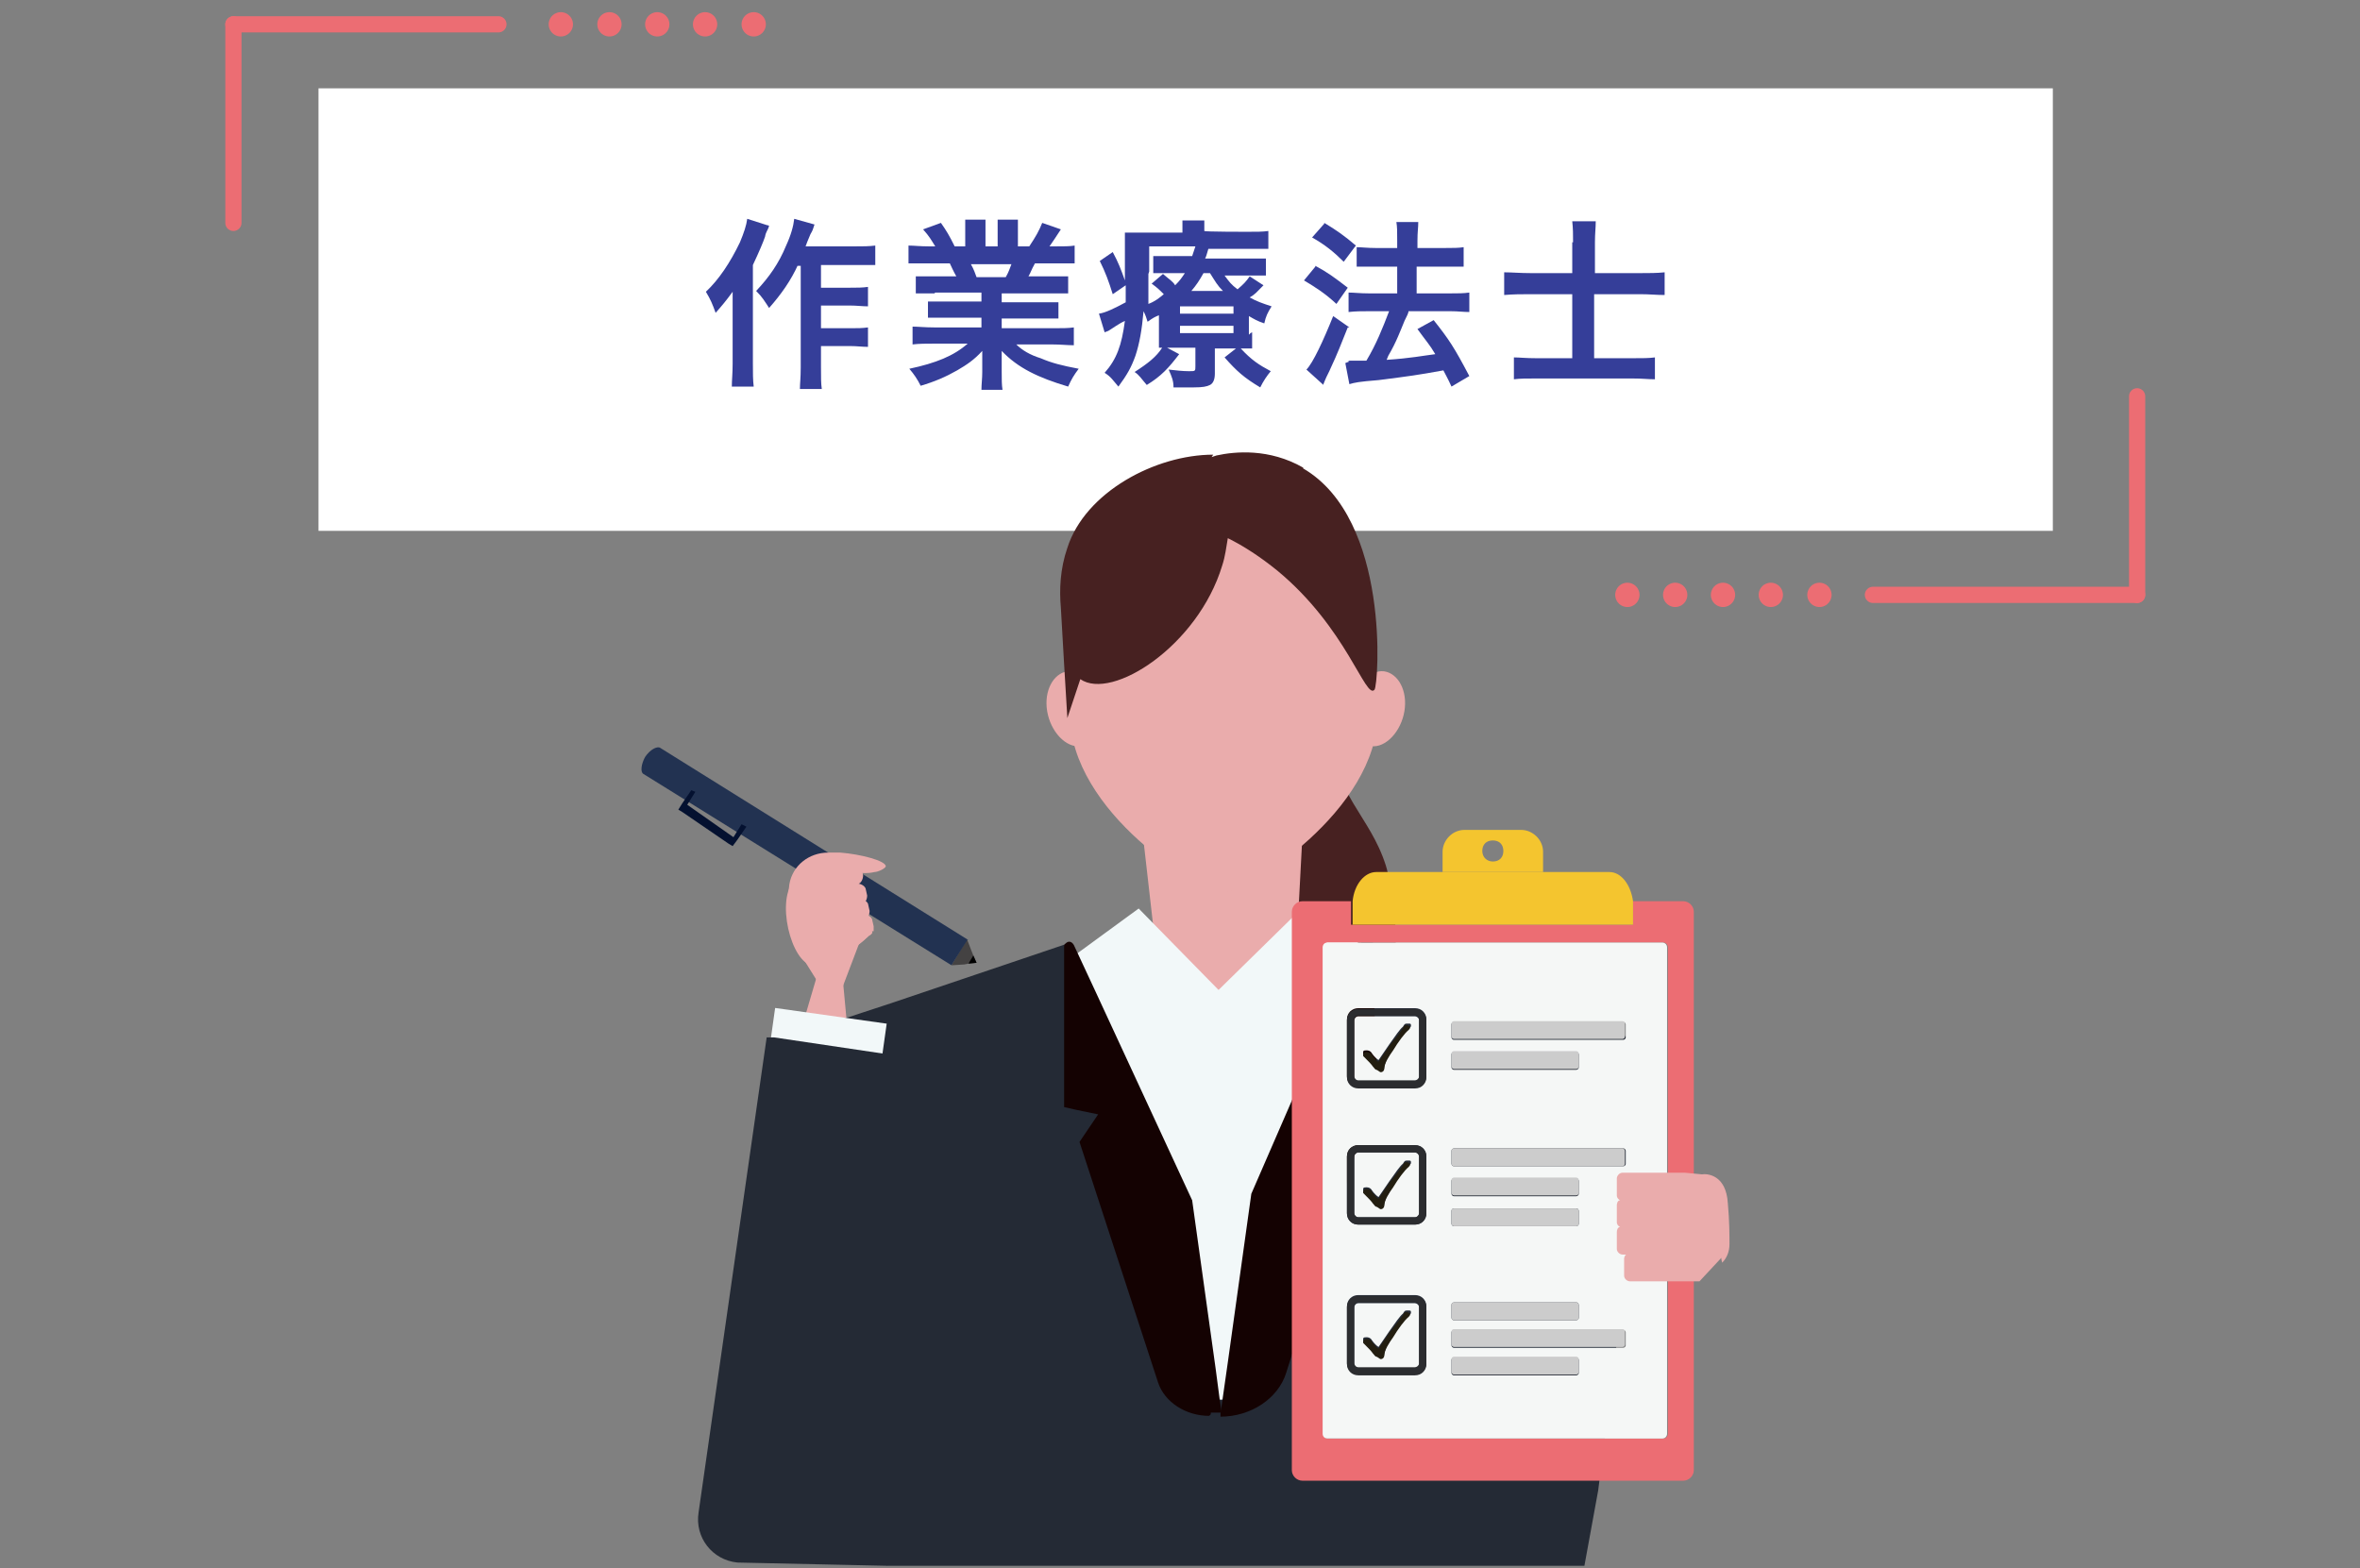<?xml version="1.0" encoding="UTF-8"?>
<svg id="_レイヤー_1" xmlns="http://www.w3.org/2000/svg" version="1.1" viewBox="0 0 291.2 193.5">
  <rect x="0" y="0" width="291.2" height="193.5" fill="#808080" stroke="none"/>
  <!-- Generator: Adobe Illustrator 29.2.1, SVG Export Plug-In . SVG Version: 2.1.0 Build 116)  -->
  <defs>
    <style>
      .st0, .st1, .st2, .st3 {
        fill: none;
      }

      .st4 {
        fill: #f2f8f9;
      }

      .st1, .st2, .st3 {
        stroke: #ec6d73;
        stroke-linecap: round;
        stroke-linejoin: round;
      }

      .st1, .st3 {
        stroke-width: 3px;
      }

      .st5 {
        fill: #041130;
      }

      .st6 {
        fill: #472121;
      }

      .st7 {
        fill: #444242;
      }

      .st8 {
        fill: #ec6d73;
      }

      .st9 {
        fill: #242a35;
      }

      .st10 {
        fill: #ccc;
      }

      .st11 {
        fill: #f4c52f;
      }

      .st2 {
        stroke-width: 2px;
      }

      .st3 {
        stroke-dasharray: 0 5.9;
      }

      .st12 {
        fill: #fff;
      }

      .st13 {
        fill: #223251;
      }

      .st14 {
        fill: #140202;
      }

      .st15 {
        fill: #353e99;
      }

      .st16 {
        fill: #eaacac;
      }

      .st17 {
        fill: #231e10;
      }

      .st18 {
        fill: #2c2d30;
      }

      .st19 {
        fill: #f5f7f6;
      }
    </style>
  </defs>
  <polygon class="st12" points="214.5 65.5 39.3 65.5 39.3 10.9 253.3 10.9 253.3 65.5 214.5 65.5"/>
  <g>
    <path class="st15" d="M94.9,27.9c-.2.6-.4.7-.5,1.3-.2.6-.7,1.8-1.5,3.5v12.2c0,1.1,0,2,.1,2.8h-2.7c0-.8.1-1.6.1-2.8v-8.9c-.8,1.1-1.3,1.7-2.1,2.6-.4-1.1-.6-1.6-1.2-2.6,1.6-1.5,3-3.6,4.2-6.1.5-1.2.8-2.1.9-2.9l2.5.8h.1ZM98.5,32.6c-.9,2-2.1,3.7-3.6,5.4-.6-.9-.8-1.3-1.6-2.1,1.6-1.7,2.8-3.4,3.7-5.6.6-1.3.9-2.4,1-3.3l2.5.7c-.2.6-.2.7-.5,1.2-.4.9-.4,1-.6,1.5h6.1c1,0,1.7,0,2.5-.1v2.4h-6.7v2.8h3.6c.9,0,1.5,0,2.2-.1v2.4c-.7,0-1.4-.1-2.2-.1h-3.6v2.8h3.6c.9,0,1.5,0,2.2-.1v2.4c-.7,0-1.4-.1-2.2-.1h-3.6v2.6c0,1.3,0,2,.1,2.7h-2.7c0-.7.1-1.3.1-2.7v-12.5h-.5v-.2Z"/>
    <path class="st15" d="M115.3,36.2h-2.3v-2.1h5c-.4-.7-.6-1.2-.8-1.6h-5.1v-2.2c.7,0,1.4.1,2.6.1h.7c-.5-.8-.7-1.2-1.5-2.1l2.2-.8c.7,1,1,1.5,1.7,2.9h1.3v-3.3h2.5v3.3h1.5v-3.3h2.5v3.3h1.4c.8-1.2,1.2-1.9,1.6-2.9l2.3.8c-.6.9-.9,1.4-1.4,2.1h.6c1.2,0,1.9,0,2.5-.1v2.2h-4.9c-.5.9-.5,1.1-.8,1.6h4.9v2.1h-8.2v1.1h7v2h-7v1.2h6.2c1.3,0,2,0,2.7-.1v2.2c-.8,0-1.6-.1-2.7-.1h-4.4c.7.7,1.7,1.3,3,1.7,1.4.6,2.6.9,4.7,1.3-.6.8-.9,1.3-1.3,2.2-3.7-1.1-6.2-2.3-8.2-4.4v2.6c0,.9,0,1.6.1,2.2h-2.6c0-.7.1-1.4.1-2.2v-2.6c-1,1.1-1.9,1.7-3.1,2.4-1.4.8-2.8,1.4-4.5,1.9-.4-.8-.8-1.4-1.4-2.1,3.3-.7,5.5-1.6,7.2-3.1h-4.1c-1,0-1.9,0-2.7.1v-2.2c.7,0,1.5.1,2.7.1h5.8v-1.2h-6.6v-2h6.6v-1.1h-5.7ZM124.1,34.2c.4-.7.5-1.1.7-1.6h-5c.4.7.5,1.1.7,1.6h3.6,0Z"/>
    <path class="st15" d="M154.5,41v2h-1.4c1.3,1.4,2.2,2,3.7,2.8-.5.6-.9,1.2-1.3,2-2-1.2-2.9-2-4.4-3.7l1.4-1.1h-2.6v3.1c0,.7-.2,1.2-.6,1.4s-.9.3-2,.3h-2.5c0-.8-.2-1.3-.6-2.2.9.1,1.7.2,2.5.2s.8,0,.8-.6v-2.3h-3.5l1.5.8c-1.3,1.7-2.2,2.7-4,3.8-.7-.8-.9-1.2-1.5-1.6,1.7-1.1,2.7-1.9,3.4-3-.2,0-.3,0-.4,0v-4c-.5.2-.7.3-1.4.8-.2-.6-.2-.7-.5-1.3-.2,2.3-.5,4-1,5.5-.5,1.4-1,2.3-2.1,3.8-.7-.8-.9-1.2-1.7-1.7,1.5-1.7,2.1-3.4,2.5-6.4-.7.3-1.5.9-2,1.2,0,0-.2.1-.5.2l-.7-2.3c.8-.1,2-.7,3.3-1.4v-2.1l-1.6,1.1c-.5-1.6-.9-2.7-1.6-4.1l1.6-1.1c.7,1.3,1,2.1,1.5,3.5v-5.9h7.1v-1.5h2.7v1.3h0c0,.1,5.2.1,5.2.1,1.3,0,2,0,2.7-.1v2.2h-7.4c-.2.6-.2.8-.4,1.2h7.5v2.1h-5.1c.6.8.8,1.1,1.6,1.7.8-.7,1-.9,1.5-1.6l1.7,1.1c-.8.8-1,1.1-1.7,1.5.9.5,1.5.7,2.7,1.1-.5.8-.7,1.2-.9,2.1-.9-.3-1.2-.5-1.9-.9v2.3l.2-.2ZM141.7,33.8v3.7c.8-.3,1.3-.7,1.9-1.2-.6-.6-.8-.8-1.5-1.3l1.4-1.2c.8.7,1.2.9,1.5,1.4.6-.6.8-.9,1.2-1.5h-3.9v-2.1h4.8c.1-.3.2-.6.4-1.2h-5.7v3.1h0ZM145.6,38.7h6.6v-.9h-6.6v.9ZM145.6,41.1h6.6v-.9h-6.6v.9ZM150.9,35.9c-.7-.7-.9-1.1-1.6-2.2h-.8c-.5.9-.9,1.5-1.5,2.2h4Z"/>
    <path class="st15" d="M162.3,32.8c1.5.8,2.3,1.4,4,2.7l-1.4,2c-1.4-1.3-2.5-2-4-2.9l1.4-1.7ZM166.3,40.4c-.8,2-1.3,3.3-2.1,5-.2.5-.5,1-.7,1.5-.2.5-.3.7-.2.6l-2.1-1.9c.8-.8,2.1-3.6,3.3-6.6l2,1.4h-.1ZM163.4,27.5c1.5.9,2.5,1.6,3.9,2.8l-1.5,2c-1.2-1.2-2.3-2.1-3.9-3l1.5-1.7ZM166.3,44.5h2.3c1.2-2,2-4,2.8-6.1h-2.5c-.9,0-1.6,0-2.5.1v-2.4c.7,0,1.4.1,2.5.1h3.5v-3.3h-5v-2.4c.6,0,1.3.1,2.3.1h2.7v-.9c0-1.2,0-1.7-.1-2.3h2.7c0,.7-.1,1.2-.1,2.3v.9h3.5c.9,0,1.6,0,2.2-.1v2.4h-5.8v3.3h4.2c.9,0,1.6,0,2.3-.1v2.4c-.7,0-1.4-.1-2.3-.1h-5.2c0,.2-.2.6-.5,1.2-.5,1.2-1,2.6-2,4.3l-.2.5c3-.2,4.4-.5,6-.7-.7-1.2-1.2-1.7-2.2-3.1l2-1.1c1.9,2.4,2.5,3.3,4.4,6.9l-2.2,1.3c-.5-1.1-.7-1.4-1-2-3.3.6-4.1.7-8,1.2-2.5.2-2.9.3-3.6.5l-.5-2.6.5-.2Z"/>
    <path class="st15" d="M194.1,29.9c0-1,0-1.7-.1-2.6h2.9c0,.8-.1,1.5-.1,2.6v3.8h5.6c1,0,2.1,0,3-.1v2.8c-1,0-1.9-.1-3-.1h-5.7v7.9h4.7c1.4,0,2,0,2.8-.1v2.7c-.8,0-1.5-.1-2.8-.1h-11.8c-1.3,0-2,0-2.8.1v-2.7c.7,0,1.4.1,2.8.1h4.4v-7.9h-5.1c-1.2,0-2.1,0-3.3.1v-2.8c.9,0,2,.1,3.3.1h5.1v-3.8h.1Z"/>
  </g>
  <g>
    <g>
      <g>
        <line class="st2" x1="28.8" y1="27.5" x2="28.8" y2="3"/>
        <line class="st2" x1="28.8" y1="3" x2="61.5" y2="3"/>
      </g>
      <g>
        <line class="st1" x1="69.2" y1="3" x2="69.2" y2="3"/>
        <line class="st3" x1="75.2" y1="3" x2="90" y2="3"/>
        <line class="st1" x1="93" y1="3" x2="93" y2="3"/>
      </g>
    </g>
    <g>
      <g>
        <line class="st2" x1="263.7" y1="48.9" x2="263.7" y2="73.4"/>
        <line class="st2" x1="263.7" y1="73.4" x2="231.1" y2="73.4"/>
      </g>
      <g>
        <line class="st1" x1="200.8" y1="73.4" x2="200.8" y2="73.4"/>
        <line class="st3" x1="206.7" y1="73.4" x2="221.6" y2="73.4"/>
        <line class="st1" x1="224.5" y1="73.4" x2="224.5" y2="73.4"/>
      </g>
    </g>
  </g>
  <g>
    <path class="st6" d="M154.6,79.5c-1.1,6.1-2.1,15.2,0,26,.6,3.4,2.1,7.4,3.9,11.3,1.1,2.1,2.2,4.3,3.4,6.3.3.4.5.8.7,1.2,1.3,2.1,2.7,3.8,3.9,5.1,1.5,1.5,2.9,2.3,3.8,2.2,0,0,.6-2.5,1.2-6.1.7-4.6,1.2-11.2,0-16.8-.2-.6-.3-1.3-.5-1.9-2-6.3-6.5-8.7-6.5-16.2s3.6-9.6,1.6-14.2c-1.5-3.7-5.3-5.6-8.3-6.7l-3.4,9.8h.3Z"/>
    <polygon class="st16" points="98.1 129.6 100.9 120.1 104 120.9 105 131.7 98.1 129.6"/>
    <polygon class="st4" points="133 130.9 131.9 126.8 131.2 124.3 131.2 124.3 131.2 124.3 131.7 124.2 131.7 124.2 135 123.6 135.9 123.5 143.9 122.2 144.7 122.1 148.9 122.2 150.3 122.3 150.3 122.3 150.4 122.3 163.1 122.6 163.8 127.4 164 128.6 164.4 131.3 164.4 131.3 164.9 134.2 153.5 181.3 152.2 182.3 152.2 182.3 150.7 183.5 150.6 183.5 133 130.9"/>
    <polygon class="st16" points="159.7 122.2 143.2 122.2 140.9 102 160.8 101.3 159.7 122.2"/>
    <path class="st16" d="M170,88c0,12.1-16.3,22.1-19,22.1s-19-9.8-19-22.1-.5-23.2,19-22.1c17.1,1.1,19,9.8,19,22.1Z"/>
    <path class="st16" d="M166.8,86.7c-.6,2.5.4,4.8,2.1,5.3s3.7-1.3,4.3-3.8c.6-2.5-.4-4.8-2.1-5.3s-3.7,1.3-4.3,3.8Z"/>
    <path class="st16" d="M135.7,86.7c.6,2.5-.4,4.8-2.1,5.3s-3.7-1.3-4.3-3.8c-.6-2.5.4-4.8,2.1-5.3s3.7,1.3,4.3,3.8Z"/>
    <polygon class="st4" points="150.8 122.6 140.5 112.1 132.7 117.8 139.1 134.3 150.8 122.6"/>
    <polygon class="st4" points="150.1 122.4 160.6 112.1 170.5 118.1 162.5 130.9 150.1 122.4"/>
    <path class="st9" d="M109.4,193.2h86.1l1.7-9.3h0l6.3-50c-1-3.5-1.7-5.9-4.4-6.8l-29.5-10.2h-.2l-.4-.2.2.5.3,1.1v.4c0,0,0,0,0,0l-1.9-.8h0l-1.9,7.9-1.3,5.4h0l-9.9,41.5h-8l-10.6-41.9h-3.8v-.3l-.2-3.8h0v-2.6h0l-.4-7.4h0v-.2l-21.6,7.3-6.7,2.2c-3.1,1.1-5.2,4.2-5.2,7.8l9.4,47.5h0"/>
    <path class="st14" d="M149.2,174.7h0c-2.9,0-5.5-1.7-6.3-4.1l-9.7-29.7,2.3-3.4-2.9-.6-1.3-.3v-13.6h0v-6.1c0-.2,0-.4.2-.5h0c.3-.3.7-.3,1,.2l2.7,5.8,11.9,25.7,2.9,20.8.5,3.8h0l.2,1.3v.3h0c0,0-1.3,0-1.3,0v.2Z"/>
    <path class="st14" d="M164.2,136.8l3.9,3-9.4,29.6c-1,3.2-4.4,5.4-8.1,5.4h0v-.4l.2-1.4.7-4.9,2.9-20.8,8-18.4,1.3-2.9,4.1-9.4.4-.7c.4-.6,1.2-.4,1.2.4v3l.6,16.4-6,1.3h.2Z"/>
    <g>
      <circle class="st0" cx="184.2" cy="105.1" r="1.3"/>
      <path class="st8" d="M207.8,111.2h-6.3v2.9h-34.8v-2.1c0-.3,0-.5,0-.8h-6c-.7,0-1.3.6-1.3,1.3v68.9c0,.7.6,1.3,1.3,1.3h47c.7,0,1.3-.6,1.3-1.3v-68.9c0-.7-.6-1.3-1.3-1.3h0ZM205.8,176.9c0,.4-.3.6-.6.6h-41.3c-.4,0-.6-.3-.6-.6v-60c0-.4.3-.6.6-.6h41.3c.4,0,.6.3.6.6v60Z"/>
      <path class="st19" d="M174.6,142.2h-7c-.3,0-.5.3-.5.5v7c0,.3.3.5.5.5h7c.3,0,.5-.3.5-.5v-7c0-.3-.3-.5-.5-.5ZM173.8,143.8c-.4.4-1.3,1.5-1.9,2.5-.4.7-1,1.5-1.1,2.3,0,.3-.2.4-.4.4s-.4,0-.6-.3-.2-.2-.4-.4c-.2-.3-.5-.6-1.2-1.3,0,0,0,0,0-.2s0-.3.4-.3.6.2.7.4c.2.3.6.7.8.8h0c.3-.4.8-1.2,1.3-1.9.7-1,1.4-2,1.7-2.2.2-.3.2-.4.5-.4h.2c.2,0,.3,0,.3.2s0,.2-.2.3h0Z"/>
      <path class="st19" d="M174.6,160.8h-7c-.3,0-.5.3-.5.5v7c0,.3.3.5.5.5h7c.3,0,.5-.3.5-.5v-7c0-.3-.3-.5-.5-.5ZM173.8,162.3c-.4.4-1.3,1.5-1.9,2.5-.4.7-1,1.5-1.1,2.3,0,.3-.2.4-.4.4s-.4,0-.6-.3-.2-.2-.4-.4c-.2-.3-.5-.6-1.2-1.3,0,0,0,0,0-.2s0-.3.4-.3.6.2.7.4c.2.3.6.7.8.8h0c.3-.4.8-1.2,1.3-1.9.7-1,1.4-2,1.7-2.2.2-.3.2-.4.5-.4h.2c.2,0,.3,0,.3.2s0,.2-.2.3h0Z"/>
      <path class="st19" d="M205.1,116.3h-41.3c-.4,0-.6.3-.6.6v60c0,.4.3.6.6.6h41.3c.4,0,.6-.3.6-.6v-60c0-.4-.3-.6-.6-.6ZM179.1,130.1c0-.2.2-.3.3-.3h15.1c.2,0,.3.2.3.3v1.6c0,.2-.2.3-.3.3h-15.1c-.2,0-.3-.2-.3-.3,0,0,0-1.6,0-1.6ZM179.1,142c0-.2.2-.3.3-.3h20.9c.2,0,.3.2.3.3v1.6c0,.2-.2.3-.3.3h-20.9c-.2,0-.3-.2-.3-.3,0,0,0-1.6,0-1.6ZM179.1,145.7c0-.2.2-.3.3-.3h15.1c.2,0,.3.2.3.3v1.6c0,.2-.2.3-.3.3h-15.1c-.2,0-.3-.2-.3-.3,0,0,0-1.6,0-1.6ZM194.8,161v1.6c0,.2-.2.3-.3.3h-15.1c-.2,0-.3-.2-.3-.3v-1.6c0-.2.2-.3.3-.3h15.1c.2,0,.3.2.3.3ZM176,168.2c0,.8-.6,1.4-1.4,1.4h-7c-.8,0-1.4-.6-1.4-1.4v-7c0-.8.6-1.4,1.4-1.4h7c.8,0,1.4.6,1.4,1.4v7ZM176,149.7c0,.8-.6,1.4-1.4,1.4h-7c-.8,0-1.4-.6-1.4-1.4v-7c0-.8.6-1.4,1.4-1.4h7c.8,0,1.4.6,1.4,1.4v7ZM176,132.8c0,.8-.6,1.4-1.4,1.4h-7c-.8,0-1.4-.6-1.4-1.4v-7c0-.8.6-1.4,1.4-1.4h7c.8,0,1.4.6,1.4,1.4v7ZM179.1,149.4c0-.2.2-.3.3-.3h15.1c.2,0,.3.2.3.3v1.6c0,.2-.2.3-.3.3h-15.1c-.2,0-.3-.2-.3-.3,0,0,0-1.6,0-1.6ZM194.8,169.4c0,.2-.2.3-.3.3h-15.1c-.2,0-.3-.2-.3-.3v-1.6c0-.2.2-.3.3-.3h15.1c.2,0,.3.2.3.3v1.6ZM200.6,166c0,.2-.2.3-.3.3h-20.9c-.2,0-.3-.2-.3-.3v-1.6c0-.2.2-.3.3-.3h20.9c.2,0,.3.2.3.3v1.6ZM200.6,128c0,.2-.2.3-.3.3h-20.9c-.2,0-.3-.2-.3-.3v-1.6c0-.2.2-.3.3-.3h20.9c.2,0,.3.2.3.3v1.6Z"/>
      <path class="st19" d="M174.6,125.4h-7c-.3,0-.5.3-.5.5v7c0,.3.3.5.5.5h7c.3,0,.5-.3.5-.5v-7c0-.3-.3-.5-.5-.5ZM173.8,126.9c-.4.4-1.3,1.5-1.9,2.5-.4.7-1,1.5-1.1,2.3,0,.3-.2.4-.4.4s-.4,0-.6-.3l-.4-.4c-.2-.3-.5-.6-1.2-1.3,0,0,0,0,0-.2s0-.3.4-.3.6.2.7.4c.2.3.6.7.8.8h0c.3-.4.8-1.2,1.3-1.9.7-1,1.4-2,1.7-2.2.2-.3.2-.4.5-.4h.2c.2,0,.3,0,.3.2s0,.2-.2.3h0Z"/>
      <path class="st18" d="M174.6,124.5h-7c-.8,0-1.4.6-1.4,1.4v7c0,.8.6,1.4,1.4,1.4h7c.8,0,1.4-.6,1.4-1.4v-7c0-.8-.6-1.4-1.4-1.4ZM175.1,132.8c0,.3-.3.5-.5.5h-7c-.3,0-.5-.3-.5-.5v-7c0-.3.3-.5.5-.5h7c.3,0,.5.3.5.5v7Z"/>
      <path class="st17" d="M173.8,126.5h-.2c-.4,0-.4.2-.5.4-.2.3-1,1.3-1.7,2.2-.5.7-1,1.5-1.3,1.9h0c-.2,0-.5-.5-.8-.8,0-.2-.4-.4-.7-.4s-.4.3-.4.3c0,0,0,0,0,.2.7.7,1,1,1.2,1.3.2.2.2.3.4.4.2,0,.4.3.6.3s.4-.2.4-.4c0-.7.6-1.6,1.1-2.3.6-1,1.4-2.1,1.9-2.5,0,0,.2-.2.2-.3s0-.2-.3-.2h0Z"/>
      <rect class="st10" x="179.1" y="126" width="21.4" height="2.2" rx=".3" ry=".3"/>
      <rect class="st10" x="179.1" y="129.7" width="15.7" height="2.2" rx=".3" ry=".3"/>
      <path class="st18" d="M174.6,159.9h-7c-.8,0-1.4.6-1.4,1.4v7c0,.8.6,1.4,1.4,1.4h7c.8,0,1.4-.6,1.4-1.4v-7c0-.8-.6-1.4-1.4-1.4ZM175.1,168.2c0,.3-.3.5-.5.5h-7c-.3,0-.5-.3-.5-.5v-7c0-.3.3-.5.5-.5h7c.3,0,.5.3.5.5v7Z"/>
      <path class="st17" d="M173.8,161.9h-.2c-.4,0-.4.2-.5.4-.2.3-1,1.3-1.7,2.2-.5.7-1,1.5-1.3,1.9h0c-.2,0-.5-.5-.8-.8,0-.2-.4-.4-.7-.4s-.4.3-.4.3c0,0,0,0,0,.2.7.7,1,1,1.2,1.3.2.2.2.3.4.4.2,0,.4.3.6.3s.4-.2.4-.4c0-.7.6-1.6,1.1-2.3.6-1,1.4-2.1,1.9-2.5,0,0,.2-.2.2-.3s0-.2-.3-.2h0Z"/>
      <rect class="st10" x="179.1" y="164" width="21.4" height="2.2" rx=".3" ry=".3"/>
      <rect class="st10" x="179.1" y="167.4" width="15.7" height="2.2" rx=".3" ry=".3"/>
      <rect class="st10" x="179.1" y="160.7" width="15.7" height="2.2" rx=".3" ry=".3"/>
      <path class="st18" d="M174.6,141.3h-7c-.8,0-1.4.6-1.4,1.4v7c0,.8.6,1.4,1.4,1.4h7c.8,0,1.4-.6,1.4-1.4v-7c0-.8-.6-1.4-1.4-1.4ZM175.1,149.7c0,.3-.3.5-.5.5h-7c-.3,0-.5-.3-.5-.5v-7c0-.3.3-.5.5-.5h7c.3,0,.5.3.5.5v7Z"/>
      <path class="st17" d="M173.8,143.4h-.2c-.4,0-.4.2-.5.4-.2.3-1,1.3-1.7,2.2-.5.7-1,1.5-1.3,1.9h0c-.2,0-.5-.5-.8-.8,0-.2-.4-.4-.7-.4s-.4.3-.4.3c0,0,0,0,0,.2.7.7,1,1,1.2,1.3.2.2.2.3.4.4.2,0,.4.3.6.3s.4-.2.4-.4c0-.7.6-1.6,1.1-2.3.6-1,1.4-2.1,1.9-2.5,0,0,.2-.2.2-.3s0-.2-.3-.2h0Z"/>
      <rect class="st10" x="179.1" y="141.7" width="21.4" height="2.2" rx=".3" ry=".3"/>
      <rect class="st10" x="179.1" y="145.3" width="15.7" height="2.2" rx=".3" ry=".3"/>
      <rect class="st10" x="179.1" y="149.1" width="15.7" height="2.2" rx=".3" ry=".3"/>
      <path class="st11" d="M166.7,114.1h34.8v-2.1c0-.3,0-.5,0-.8-.3-2.1-1.5-3.6-2.9-3.6h-28.8c-1.4,0-2.7,1.5-2.9,3.6v2.9h0Z"/>
      <path class="st11" d="M190.4,105.1c0-1.5-1.3-2.7-2.7-2.7h-7c-1.5,0-2.7,1.3-2.7,2.7v2.5h12.4v-2.5h0ZM184.2,106.3c-.7,0-1.3-.5-1.3-1.3s.5-1.3,1.3-1.3,1.3.5,1.3,1.3-.5,1.3-1.3,1.3Z"/>
    </g>
    <path class="st16" d="M212.5,155.8c.6-.6.9-1.4.9-2.3s0-2.9-.2-5c-.2-3.6-2.6-3.7-3.2-3.6l-2.1-.2h-7.7c-.4,0-.7.4-.7.7v2.1c0,.3.2.5.4.6-.3,0-.4.4-.4.6v2.1c0,.3.2.5.4.6-.3,0-.4.4-.4.6v2.1c0,.4.4.7.7.7h.5c-.2,0-.3.4-.3.5v2.1c0,.4.4.7.7.7h8.6l2.7-2.9v.2Z"/>
    <polygon class="st16" points="106.4 115.5 106.3 115.7 105.9 116.7 104 121.7 101.4 121.8 101.3 121.8 99.3 118.6 98 116.2 100.7 115.9 102.6 115.8 104.8 115.6 104.9 115.6 106.4 115.5"/>
    <path class="st16" d="M107.5,115.1h0s-.9,1-1.7,1.5l-1.9,5-2.7.3c0-1.2,0-3,1.3-4.6.4-.4.7-.8,1.2-1.2.3-.2.6-.4.9-.6,0,0,.2,0,.2,0,.7-.4,1.3-.5,2.1-.6h.7s0,.2,0,.2h0Z"/>
    <rect class="st4" x="100.3" y="120.4" width="4" height="13.9" transform="translate(-38.1 210.9) rotate(-82)"/>
    <path class="st9" d="M109.4,193.2l-18.4-.4c-3.1-.3-5.3-3.1-4.8-6.2l8.4-58.6h.9l14.8,2.2-.8,62.9h0Z"/>
    <g>
      <g>
        <polygon class="st7" points="117.4 119.1 117.5 119.1 119 119 119.5 118.9 120.5 118.8 120.1 117.9 119.9 117.4 119.4 116.1 119.3 115.9 118.3 117.6 117.4 119.1"/>
        <path class="st13" d="M119.5,116l-38-23.7c-.4-.3-1.3.2-1.9,1.1-.5.9-.6,1.9-.2,2.1l38,23.6,2-3.2h0Z"/>
        <polygon points="119.5 118.9 120.5 118.8 120.1 117.9 119.5 118.9"/>
      </g>
      <polygon class="st5" points="89.9 104.1 84.2 100.2 83.7 99.9 84.2 99.1 85.3 97.5 85.8 97.7 84.8 99.3 90.5 103.3 91.5 101.7 92.1 102 91 103.6 90.4 104.4 89.9 104.1"/>
    </g>
    <path class="st16" d="M99.5,107.6c1.7-.4,3-.4,3.9-.4,1.7.2,2.8.8,4.5.4.4,0,1.3-.4,1.4-.7,0-.7-3.1-1.5-5.6-1.7h-1.5c-2.4,0-4.4,1.6-4.8,3.9l-.2,1.8,2.2-.4,3.3-3.9"/>
    <path class="st16" d="M105.8,109.1l-5,1.1c-.5,0-1-.2-1.2-.6l-.2-.9c0-.4.2-1,.7-1.1l5-1.1c.5,0,1,.2,1.2.6l.2.9c0,.4-.2,1-.7,1.1Z"/>
    <path class="st16" d="M106.3,111.6l-5,1.1c-.5,0-1-.2-1.2-.6l-.2-.9c0-.4.2-1,.7-1.1l5-1.1c.5,0,1,.2,1.2.6l.2.9c0,.4-.2,1-.7,1.1Z"/>
    <path class="st16" d="M106.6,113.5l-5,1.1c-.5,0-1-.2-1.2-.6l-.2-.9c0-.4.2-1,.7-1.1l5-1.1c.5,0,1,.2,1.2.6l.2.9c0,.4-.2,1-.7,1.1Z"/>
    <path class="st16" d="M107.6,114.9s0,.2,0,.2c0,.2-.4.4-.6.4l-.7.2-1.4.3-1,.2-1.4.3h-.5c-.5.3-1,0-1.2-.5h0l-.2-.9c0-.4.2-1,.7-1.1l1.1-.3,4-.9c.5,0,1,.2,1.2.6l.2.9v.6Z"/>
    <path class="st16" d="M107.6,115.1s-.9.9-1.7,1.5c-.4.3-.7.4-.9.4-.3,0-.3-.5-.2-1.2v-.4h0c.2-.7.4-1.3.4-1.3l1.6.6.5.3h.3Z"/>
    <path class="st16" d="M102.4,114.2c0,.4.3.9,0,1.7-.3,1.3-1.3,2.1-1.5,2.2-1.1.5-.6,1.1-1.1.9-2.6-1.2-4.2-9.3-1.2-10.8.5-.3,1.1-.3,1.5-.3l2.1,6.3h0Z"/>
    <path class="st6" d="M160.8,57.7c-4.2-2.4-8.4-2-10.7-1.5h0l-.6.2.2-.3c-7.1,0-15.8,4.6-18,11.5-.9,2.6-1,5.2-.8,7.4h0c0,.4.8,13.6.8,13.6l1.6-4.8h0c3.9,2.7,14.5-4.1,17.5-14,.4-1.2.5-2.3.7-3.4,2,1,4,2.3,6.1,4,8.6,7.1,10.9,16,12,14.7.5-.6,2-21-8.8-27.3h0Z"/>
  </g>
</svg>